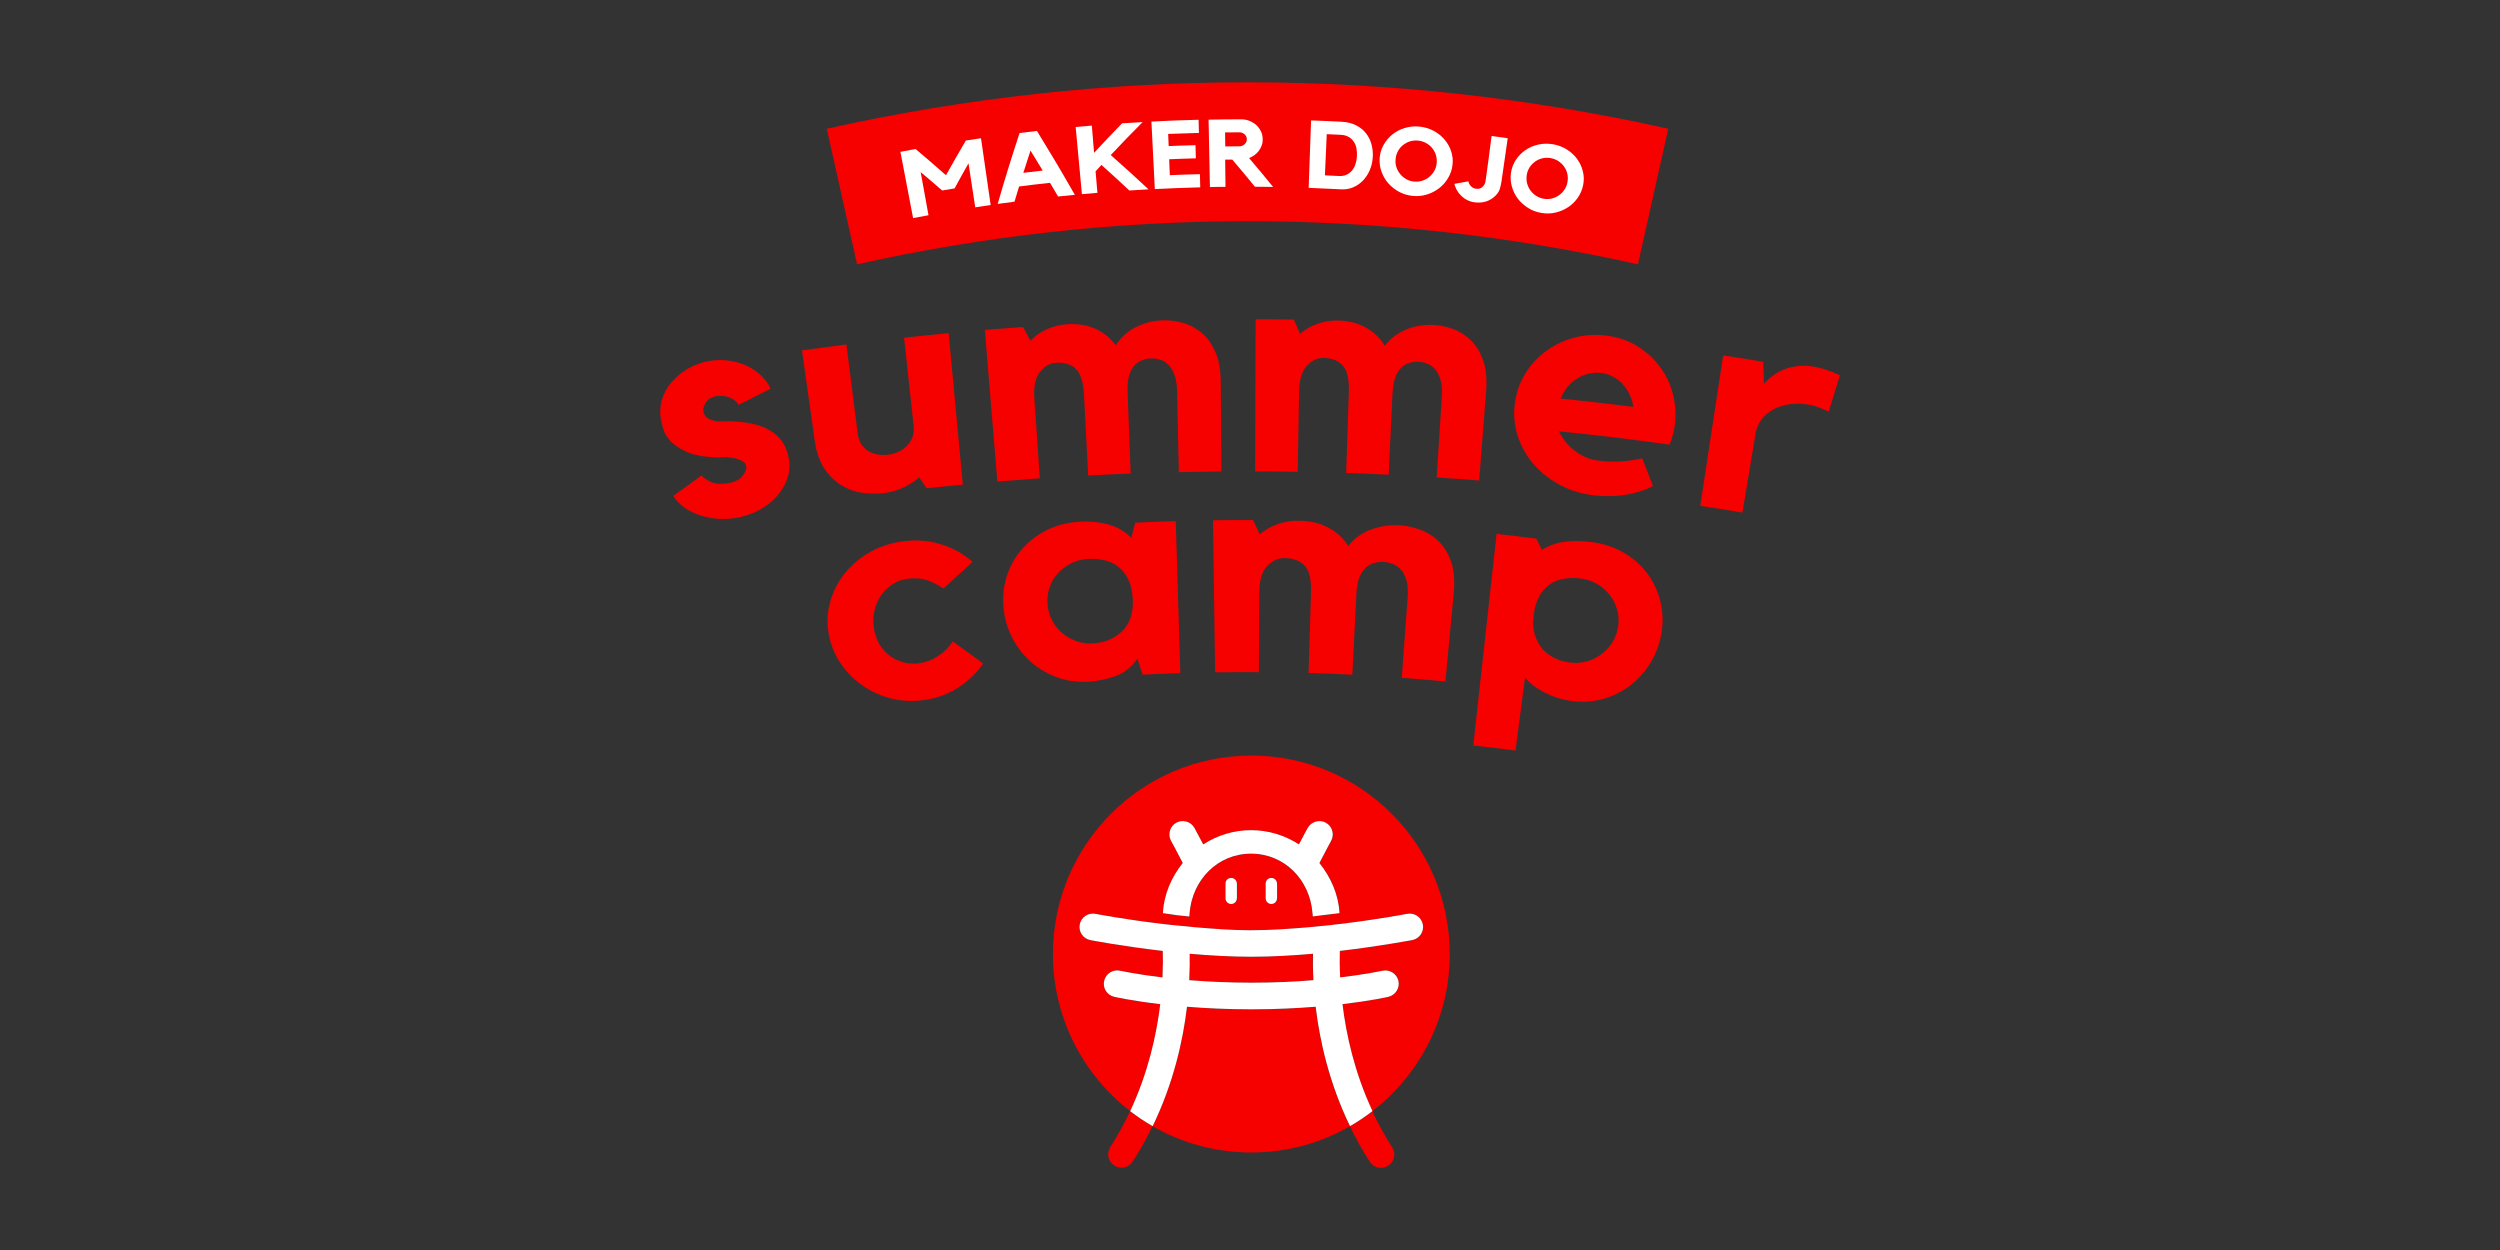 <?xml version="1.0" encoding="UTF-8"?> <svg xmlns="http://www.w3.org/2000/svg" id="Livello_1" width="300" height="150" version="1.1" viewBox="0 0 300 150"><rect x="0" y="0" width="300" height="150" fill="#333333" stroke="none"/><path d="M196.55,31.72c-30.85-6.9-62.85-6.9-93.7,0-1.21-5.42-2.43-10.85-3.64-16.27,33.25-7.43,67.73-7.43,100.98,0-1.21,5.42-2.43,10.85-3.64,16.27Z" fill="#f70000"></path><g><path d="M92,51.45c1.53.73,2.42,1.98,2.68,3.72.12.8.04,1.58-.23,2.34-.28.76-.7,1.46-1.28,2.1-.58.64-1.28,1.18-2.11,1.62s-1.74.75-2.74.92c-.76.13-1.51.16-2.26.1-.75-.07-1.47-.21-2.14-.44-.67-.23-1.28-.53-1.82-.92-.54-.39-.98-.85-1.31-1.38.51-.37,1.09-.79,1.72-1.24.63-.45,1.18-.86,1.65-1.22.29.32.69.59,1.22.81.52.22,1.19.26,2,.12.84-.14,1.42-.44,1.75-.89.33-.45.47-.85.41-1.19-.04-.24-.21-.44-.52-.6-.31-.16-.65-.27-1.01-.33-.52-.1-.96-.14-1.28-.1-.33.04-.71.04-1.15,0-1.4-.08-2.5-.31-3.31-.7-.81-.39-1.42-.82-1.85-1.28-.42-.47-.7-.94-.83-1.42-.13-.47-.22-.86-.28-1.15-.15-.77-.11-1.54.11-2.31.22-.77.6-1.47,1.13-2.1.53-.63,1.18-1.18,1.96-1.65.78-.46,1.64-.78,2.59-.94.8-.14,1.57-.15,2.33-.05.75.1,1.46.3,2.11.59.65.29,1.23.68,1.73,1.14.5.47.91,1.01,1.21,1.64-1.55.77-2.32,1.16-3.86,1.95-.22-.41-.59-.71-1.11-.9-.51-.19-1.04-.24-1.57-.15-.53.09-.94.33-1.21.73-.27.4-.38.76-.32,1.1.07.41.29.7.64.88.35.17.74.29,1.12.31.27.01.56,0,.83-.01.27,0,.54,0,.8,0,.91.05,1.71.14,2.39.28.68.14,1.28.34,1.82.61Z" fill="#f70000"></path><path d="M108.5,40.52c2.14-.23,3.21-.34,5.34-.54.57,6.06,1.14,12.12,1.7,18.18-1.74.16-2.61.25-4.35.43-.35-.53-.53-.79-.89-1.31-.55.48-1.18.89-1.9,1.23-.72.34-1.51.56-2.37.67-.66.08-1.43.07-2.3-.01-.87-.09-1.71-.35-2.52-.79-.81-.44-1.53-1.09-2.17-1.97-.64-.88-1.07-2.07-1.28-3.57-.61-4.31-.91-6.47-1.52-10.79,2.13-.3,3.2-.44,5.33-.71.54,4.24.8,6.36,1.34,10.6.07.56.22,1.02.46,1.38.24.37.53.64.87.84.34.19.72.32,1.13.38.41.06.83.07,1.26.02.33-.04.67-.13,1.05-.29.38-.15.72-.37,1.03-.65.31-.28.56-.63.74-1.04.18-.41.25-.89.19-1.42-.46-4.25-.69-6.37-1.15-10.62Z" fill="#f70000"></path><path d="M139.59,38.44c.7-.02,1.45.07,2.26.28.81.2,1.56.59,2.25,1.14.69.55,1.26,1.32,1.71,2.3.45.98.67,2.23.68,3.75.03,4.27.05,6.4.08,10.67-2.04.02-3.06.03-5.11.08-.09-3.89-.13-5.84-.21-9.73-.02-.73-.11-1.36-.29-1.87-.18-.51-.41-.92-.7-1.23-.29-.31-.62-.53-1-.65-.37-.12-.75-.18-1.14-.17-.36.01-.72.08-1.07.22-.35.13-.67.35-.94.66-.27.3-.48.71-.63,1.23-.15.52-.2,1.17-.17,1.95.15,3.9.22,5.85.37,9.76-2.04.08-3.06.12-5.1.23-.2-3.89-.3-5.83-.5-9.71-.08-1.49-.4-2.52-.97-3.07-.57-.56-1.37-.81-2.39-.75-.74.04-1.39.42-1.93,1.11-.54.7-.77,1.74-.67,3.13.26,3.85.39,5.78.66,9.63-2.04.14-3.06.22-5.1.38-.5-6.06-1-12.13-1.5-18.19,1.83-.15,2.75-.22,4.58-.35.36.66.54.99.89,1.65.56-.58,1.22-1.05,1.99-1.39.77-.35,1.61-.54,2.52-.6.47-.03.96,0,1.48.05.52.06,1.03.19,1.54.39.5.2.99.47,1.45.81.47.34.89.77,1.27,1.3.29-.48.65-.91,1.07-1.29.42-.37.89-.69,1.4-.94.51-.25,1.04-.44,1.59-.57.55-.13,1.09-.2,1.61-.21Z" fill="#f70000"></path><path d="M172.08,38.99c.7.04,1.44.2,2.23.47.79.27,1.5.72,2.15,1.33.64.61,1.14,1.43,1.51,2.44.36,1.01.48,2.28.36,3.79-.33,4.26-.5,6.38-.83,10.64-2.04-.16-3.06-.23-5.1-.36.25-3.88.37-5.82.62-9.71.05-.73,0-1.36-.13-1.88-.13-.52-.33-.95-.59-1.29-.26-.33-.57-.58-.94-.74-.36-.16-.74-.24-1.12-.27-.36-.02-.72.02-1.08.13-.37.1-.7.29-.99.57-.3.28-.54.67-.73,1.18-.19.51-.3,1.15-.34,1.93-.19,3.9-.28,5.85-.46,9.75-2.04-.1-3.06-.14-5.1-.21.13-3.89.19-5.83.32-9.72.05-1.49-.18-2.54-.7-3.14-.52-.6-1.29-.92-2.32-.95-.74-.02-1.42.3-2.02.95-.6.65-.91,1.67-.93,3.07-.07,3.86-.1,5.79-.17,9.65-2.04-.04-3.06-.05-5.11-.05.02-6.09.04-12.17.06-18.26,1.83,0,2.75.01,4.59.04.3.69.45,1.03.75,1.72.6-.53,1.3-.94,2.1-1.22.8-.28,1.65-.41,2.56-.38.47.01.96.07,1.47.18.52.1,1.01.28,1.5.52.48.24.94.55,1.38.93.44.38.82.85,1.16,1.41.33-.46.72-.85,1.18-1.19.45-.34.95-.61,1.48-.82.53-.21,1.07-.35,1.64-.43.56-.08,1.1-.11,1.62-.07Z" fill="#f70000"></path><path d="M192.64,40.26c1.45.16,2.73.6,3.85,1.29,1.12.7,2.04,1.55,2.76,2.54.73,1,1.24,2.11,1.53,3.33.3,1.22.36,2.43.19,3.65-.1.73-.31,1.49-.63,2.29-5.3-.74-7.96-1.06-13.27-1.6.42.88,1.05,1.66,1.91,2.33.86.67,1.82,1.07,2.88,1.19,1.07.12,2.01.15,2.84.08.83-.07,1.62-.19,2.37-.36.52,1.33.78,2,1.29,3.33-1,.51-2.1.86-3.31,1.05-1.21.19-2.47.21-3.8.06-1.45-.17-2.77-.57-3.97-1.2-1.2-.63-2.23-1.42-3.09-2.36-.86-.94-1.51-2.03-1.96-3.25-.44-1.22-.61-2.49-.5-3.81.11-1.29.47-2.5,1.09-3.62.61-1.11,1.42-2.06,2.41-2.85.99-.78,2.12-1.37,3.39-1.75,1.27-.39,2.6-.5,3.99-.34ZM196,48.82c-.17-1.08-.61-2.01-1.32-2.76-.71-.75-1.56-1.19-2.56-1.3-1.02-.12-1.98.11-2.88.68-.9.57-1.55,1.37-1.96,2.39,3.49.36,5.24.55,8.72.99Z" fill="#f70000"></path><path d="M211.69,46.02c.32-.34.67-.66,1.07-.96.39-.29.84-.54,1.35-.74.51-.2,1.07-.33,1.69-.4.62-.06,1.3-.03,2.04.11.87.16,1.86.49,2.95,1-.54,1.74-.81,2.61-1.34,4.35-.27-.1-.54-.22-.8-.34-.21-.09-.46-.18-.74-.27-.27-.09-.52-.15-.75-.19-.81-.15-1.58-.17-2.32-.08-.73.09-1.39.29-1.96.59-.57.3-1.05.7-1.45,1.19-.39.49-.64,1.06-.75,1.68-.64,3.82-.96,5.73-1.59,9.55-2.02-.34-3.03-.5-5.06-.81.92-6.02,1.83-12.03,2.75-18.05,1.93.29,2.89.45,4.81.77.03,1.04.05,1.55.08,2.59Z" fill="#f70000"></path></g><g><path d="M108.8,69.47c-.66.1-1.27.34-1.8.71-.54.37-.99.83-1.34,1.37-.36.54-.61,1.15-.75,1.82-.14.67-.15,1.37-.03,2.09s.36,1.36.7,1.92c.34.55.76,1,1.26,1.36.49.35,1.04.61,1.64.76.6.15,1.22.18,1.86.09.79-.12,1.54-.41,2.24-.87.71-.46,1.29-1.04,1.74-1.75,1.48,1.05,2.21,1.58,3.66,2.65-.77,1.13-1.75,2.08-2.96,2.87-1.21.78-2.54,1.28-4.02,1.5-1.36.2-2.66.16-3.92-.14-1.26-.3-2.41-.8-3.45-1.5-1.04-.7-1.93-1.57-2.67-2.62-.74-1.05-1.24-2.22-1.49-3.52-.25-1.3-.22-2.58.11-3.82.32-1.25.87-2.38,1.65-3.41.78-1.02,1.76-1.89,2.94-2.6,1.18-.71,2.5-1.17,3.96-1.39,1.65-.25,3.22-.15,4.71.3,1.48.44,2.78,1.16,3.87,2.14-1.41,1.27-2.1,1.91-3.48,3.19-.86-.55-1.62-.91-2.28-1.08-.66-.17-1.38-.19-2.15-.07Z" fill="#f70000"></path><path d="M141.09,62.53c.18,6.08.37,12.16.55,18.25-1.81.05-2.72.09-4.52.18-.25-.77-.38-1.15-.63-1.92-.69.99-1.54,1.68-2.55,2.06-1.01.38-2.06.61-3.18.69-1.34.1-2.59-.05-3.76-.46-1.17-.4-2.22-.99-3.15-1.78-.93-.78-1.69-1.73-2.29-2.84-.6-1.11-.98-2.32-1.12-3.64-.14-1.32-.04-2.58.33-3.79.37-1.21.95-2.3,1.75-3.25.8-.95,1.78-1.74,2.94-2.34,1.16-.61,2.46-.96,3.9-1.07,1.3-.09,2.51.01,3.62.31,1.11.3,2.03.84,2.77,1.62.19-.73.29-1.1.48-1.83,1.94-.09,2.91-.13,4.85-.19ZM135.93,71.91c-.04-.95-.23-1.75-.54-2.39-.31-.63-.71-1.14-1.2-1.52-.49-.38-1.05-.64-1.69-.78-.64-.14-1.32-.19-2.04-.14-.72.05-1.39.24-1.99.55-.61.32-1.13.72-1.57,1.22-.44.49-.76,1.06-.97,1.71-.21.65-.28,1.31-.22,2,.06.71.25,1.36.57,1.94.31.59.72,1.09,1.23,1.5.5.41,1.07.73,1.69.95.63.22,1.28.31,1.98.26,1.39-.1,2.54-.58,3.46-1.45.92-.88,1.37-2.17,1.3-3.85Z" fill="#f70000"></path><path d="M168.01,63.03c.73.05,1.51.22,2.33.5.82.28,1.57.74,2.23,1.36.67.62,1.18,1.45,1.55,2.46.36,1.02.47,2.29.33,3.8-.4,4.25-.6,6.38-1,10.63-2.09-.2-3.14-.28-5.24-.44.28-3.88.43-5.82.71-9.7.05-.73.01-1.36-.12-1.89-.14-.52-.34-.96-.61-1.29-.27-.34-.6-.59-.97-.75-.38-.16-.77-.25-1.17-.28-.37-.02-.75.02-1.13.12-.38.1-.73.29-1.03.57-.31.28-.56.67-.76,1.17-.2.5-.32,1.15-.36,1.93-.2,3.9-.29,5.85-.49,9.75-2.1-.11-3.15-.15-5.25-.21.12-3.89.17-5.83.29-9.72.04-1.49-.2-2.54-.75-3.14-.54-.6-1.35-.92-2.42-.93-.78-.01-1.48.31-2.09.96-.62.65-.93,1.68-.94,3.08-.03,3.86-.04,5.79-.06,9.65-2.1-.01-3.15,0-5.25.02-.08-6.08-.17-12.17-.25-18.25,1.92-.03,2.88-.03,4.81-.02.32.68.48,1.03.8,1.71.62-.54,1.35-.95,2.18-1.24.83-.28,1.72-.42,2.67-.39.49.01,1,.07,1.54.17.54.1,1.06.27,1.57.52.51.24.99.55,1.45.93.46.38.86.85,1.21,1.41.34-.45.75-.85,1.23-1.19.48-.34.99-.61,1.55-.81.55-.2,1.13-.34,1.72-.42.59-.08,1.16-.09,1.7-.06Z" fill="#f70000"></path><path d="M191.24,65.08c1.43.22,2.71.68,3.84,1.38,1.12.7,2.04,1.56,2.75,2.57.71,1.01,1.2,2.14,1.47,3.38.27,1.24.28,2.51.03,3.81-.25,1.3-.72,2.48-1.41,3.54-.69,1.06-1.52,1.94-2.5,2.65-.98.71-2.07,1.22-3.28,1.52-1.21.31-2.48.36-3.81.15-1.08-.17-2.11-.51-3.09-1.03-.98-.52-1.72-1.11-2.23-1.77-.46,3.52-.69,5.28-1.15,8.79-2.03-.27-3.04-.39-5.07-.61.93-8.46,1.87-16.93,2.8-25.39,1.91.21,2.87.32,4.78.57.26.54.39.81.65,1.35.86-.53,1.8-.86,2.81-.99,1.01-.13,2.15-.1,3.42.09ZM188.33,79.49c.69.1,1.35.07,2-.1.64-.17,1.23-.44,1.75-.82.52-.37.97-.84,1.34-1.4.37-.56.62-1.19.74-1.89.12-.68.09-1.35-.08-2.01-.17-.66-.45-1.26-.84-1.78-.39-.52-.87-.97-1.45-1.33-.58-.37-1.23-.6-1.95-.71-.72-.11-1.4-.12-2.05-.02-.65.09-1.23.31-1.75.65-.52.34-.95.81-1.3,1.42-.35.61-.58,1.37-.7,2.27-.11.85-.08,1.6.1,2.26.18.65.46,1.22.85,1.71s.87.88,1.45,1.17c.57.29,1.2.49,1.89.59Z" fill="#f70000"></path></g><g><path d="M115.91,16.86c.73-.11,1.09-.17,1.81-.27.46,3.21.7,4.81,1.16,8.01-.74.11-1.11.16-1.85.28-.33-2.11-.49-3.17-.81-5.28-.68,1.2-1.01,1.8-1.67,3.01-.6.1-.9.15-1.49.25-1.02-.89-1.54-1.33-2.58-2.21.38,2.07.56,3.11.94,5.18-.74.13-1.11.2-1.85.34-.61-3.18-.91-4.77-1.52-7.95.73-.14,1.09-.21,1.82-.34,1.48,1.25,2.21,1.88,3.65,3.15.93-1.67,1.41-2.5,2.38-4.16Z" fill="#fff"></path><path d="M124.44,15.72c1.87,3.05,2.78,4.58,4.54,7.66-.8.08-1.21.12-2.01.2-.39-.66-.58-.99-.97-1.64-1.49.16-2.23.25-3.71.44-.22.73-.33,1.09-.55,1.82-.81.11-1.21.16-2.02.27.99-3.41,1.52-5.11,2.63-8.51.84-.1,1.26-.15,2.1-.25ZM125.12,20.46c-.58-.96-.87-1.44-1.46-2.39-.35,1.07-.52,1.6-.86,2.67.92-.11,1.39-.17,2.31-.27Z" fill="#fff"></path><path d="M133.29,18.61c1.85,1.63,2.75,2.45,4.53,4.11-.92.05-1.38.08-2.3.14-1.32-1.24-1.99-1.85-3.35-3.07-.28.31-.42.46-.7.77.09,1.03.13,1.55.22,2.58-.75.06-1.12.1-1.86.16-.3-3.22-.45-4.84-.75-8.06.77-.07,1.16-.11,1.94-.17.11,1.31.16,1.96.27,3.27,1.32-1.43,1.99-2.13,3.36-3.54.99-.07,1.48-.1,2.47-.15-1.56,1.57-2.33,2.36-3.83,3.96Z" fill="#fff"></path><path d="M138.17,14.59c2.26-.12,3.39-.16,5.66-.22.02.63.02.95.04,1.58-1.48.04-2.21.06-3.69.12.02.58.04.88.06,1.46,1.29-.05,1.93-.08,3.22-.11.02.63.03.95.04,1.58-1.28.03-1.92.06-3.2.11.03.76.05,1.14.08,1.91,1.44-.06,2.16-.09,3.61-.12.02.63.02.95.04,1.58-2.18.06-3.27.1-5.45.21-.16-3.23-.25-4.85-.41-8.09Z" fill="#fff"></path><path d="M151.53,16.73c0,.26-.04.5-.13.73-.08.23-.2.44-.34.64-.14.19-.32.36-.52.51-.2.15-.42.27-.65.36,1.17,1.38,1.75,2.07,2.88,3.46-.87-.01-1.31-.02-2.18-.02-1.07-1.31-1.61-1.97-2.72-3.26-.34,0-.51,0-.85,0,.01,1.31.02,1.96.04,3.27-.75,0-1.12.01-1.87.03-.06-3.24-.1-4.86-.16-8.09,1.56-.03,2.34-.04,3.91-.04.36,0,.7.06,1.01.19s.59.3.83.52c.23.22.41.47.55.77.13.29.2.61.19.94ZM148.72,17.56c.24,0,.45-.08.63-.25.18-.16.27-.36.27-.6,0-.23-.09-.42-.27-.59-.18-.16-.39-.25-.63-.24-.68,0-1.03,0-1.71.01,0,.67.01,1.01.02,1.68.68,0,1.02,0,1.7-.01Z" fill="#fff"></path><path d="M160.99,14.61c.66.03,1.23.17,1.72.42.49.24.89.56,1.2.95.31.39.53.83.67,1.34.14.51.19,1.04.15,1.59-.04.56-.17,1.08-.38,1.56-.21.48-.49.89-.83,1.23-.34.34-.73.61-1.17.79-.44.18-.91.26-1.41.23-1.56-.08-2.34-.12-3.9-.18.12-3.24.17-4.85.29-8.09,1.46.05,2.19.09,3.66.16ZM160.66,21.12c.35.02.66-.03.92-.15.26-.12.48-.29.66-.5.18-.22.32-.47.41-.76.1-.29.16-.6.18-.93.02-.33,0-.64-.05-.95-.06-.3-.16-.58-.32-.81-.15-.24-.36-.43-.61-.58-.25-.15-.56-.24-.93-.26-.68-.04-1.03-.05-1.71-.08-.09,1.98-.13,2.96-.22,4.94.67.03,1,.05,1.67.08Z" fill="#fff"></path><path d="M170.32,15.19c.61.06,1.18.23,1.7.5.52.28.96.63,1.32,1.05.36.42.63.9.8,1.42.17.53.23,1.07.16,1.64-.06.56-.24,1.08-.53,1.56-.28.48-.64.89-1.07,1.22-.43.34-.92.59-1.47.76-.55.17-1.11.23-1.7.17-.59-.06-1.13-.22-1.64-.49-.5-.27-.93-.61-1.29-1.02s-.63-.88-.82-1.4c-.19-.53-.26-1.07-.22-1.63.04-.57.2-1.1.47-1.58.27-.48.62-.9,1.05-1.25.43-.35.92-.61,1.49-.78.56-.17,1.15-.23,1.76-.17ZM169.7,21.79c.34.03.66,0,.97-.1.31-.1.59-.25.83-.45.24-.2.45-.44.61-.72.16-.28.26-.59.29-.93.04-.34,0-.67-.09-.98s-.25-.59-.45-.84c-.2-.25-.45-.45-.74-.61-.29-.16-.61-.25-.95-.29-.35-.03-.67,0-.99.1-.31.1-.59.25-.84.46-.25.2-.45.45-.6.74s-.25.6-.27.95c-.03.34,0,.67.11.97.1.31.26.58.46.82.2.24.45.44.73.6.28.16.59.25.93.28Z" fill="#fff"></path><path d="M180.93,16.57c-.28,1.94-.42,2.91-.7,4.85-.02.12-.03.18-.04.29-.05.33-.12.65-.21.95-.09.3-.27.58-.53.83-.33.33-.71.56-1.14.69-.43.13-.87.16-1.34.1-.32-.04-.61-.13-.88-.26-.27-.13-.51-.3-.72-.5-.21-.2-.39-.42-.53-.67-.14-.25-.25-.51-.31-.79.67-.12,1.01-.18,1.68-.3.04.23.14.42.31.59.17.17.37.27.62.3.29.04.52-.02.71-.18.18-.16.31-.34.38-.56,0-.03.02-.14.05-.32.03-.18.06-.4.1-.67.04-.27.08-.57.12-.9s.09-.67.14-1.01c.11-.8.23-1.7.35-2.69.78.11,1.16.16,1.94.27Z" fill="#fff"></path><path d="M186.35,17.31c.61.1,1.16.31,1.66.62.5.31.91.69,1.24,1.14.33.45.56.94.69,1.48.14.54.15,1.09.04,1.65-.11.55-.32,1.06-.64,1.52-.32.46-.71.84-1.16,1.14-.46.3-.96.52-1.52.65-.56.13-1.13.14-1.71.04-.58-.1-1.12-.3-1.6-.61-.48-.31-.89-.68-1.22-1.11-.33-.44-.56-.92-.71-1.46-.15-.54-.18-1.09-.1-1.64.08-.56.28-1.08.58-1.54.3-.46.68-.85,1.14-1.17.45-.31.97-.54,1.54-.67.57-.13,1.17-.14,1.77-.04ZM185.25,23.85c.33.06.66.05.97-.03.32-.08.6-.21.86-.39.26-.18.48-.41.66-.68.18-.27.3-.57.36-.91.06-.34.05-.66-.02-.98-.07-.32-.2-.61-.39-.87-.18-.26-.42-.48-.69-.66-.28-.18-.59-.3-.93-.36-.34-.06-.67-.05-1,.03-.32.08-.61.21-.87.4s-.48.42-.65.69c-.18.28-.29.58-.34.92-.05.34-.04.66.04.98.08.31.21.6.4.86.19.26.41.47.69.65.27.18.58.29.91.35Z" fill="#fff"></path></g><g><path d="M150.15,101.61" fill="none" stroke="#fff" stroke-miterlimit="10" stroke-width=".96"></path><path d="M150.15,101.42" fill="none" stroke="#fff" stroke-miterlimit="10" stroke-width=".96"></path><path d="M157.55,114.45c-2.4.21-4.94.36-7.4.36s-4.99-.15-7.4-.36c.02.83.02,1.91-.05,3.17,2.16.18,4.67.3,7.44.3s5.28-.12,7.44-.3c-.06-1.26-.07-2.34-.05-3.17Z" fill="#f70000"></path><path d="M150.15,121.13c-2.88,0-5.48-.13-7.72-.31-.48,4.04-1.61,9.14-4.12,14.33,3.49,2,7.53,3.15,11.84,3.15s8.35-1.14,11.84-3.15c-2.51-5.19-3.64-10.28-4.12-14.33-2.24.18-4.83.31-7.72.31Z" fill="#f70000"></path><path d="M133.71,119.62c-.86-.2-1.4-1.06-1.21-1.92.2-.86,1.06-1.4,1.92-1.21.03,0,1.9.42,5.08.8.07-1.33.06-2.41.03-3.18-4.78-.56-8.44-1.26-8.69-1.3-.87-.17-1.44-1.01-1.27-1.88.17-.87,1.01-1.44,1.88-1.27.06.01,3.49.67,8.12,1.22,0,0,6.4.75,10.43.75,4.77,0,10.76-.75,10.76-.75,4.63-.55,8.04-1.21,8.1-1.22.87-.17,1.71.4,1.88,1.27.17.87-.4,1.71-1.27,1.88-.25.05-3.91.75-8.69,1.3-.02.77-.03,1.85.04,3.18,3.18-.38,5.04-.8,5.07-.8.86-.2,1.72.34,1.92,1.21.2.86-.34,1.72-1.21,1.92-.15.03-2.15.48-5.51.88.44,3.64,1.44,8.21,3.6,12.84,5.64-4.35,9.28-11.18,9.28-18.86,0-13.15-10.66-23.81-23.81-23.81s-23.81,10.66-23.81,23.81c0,7.68,3.64,14.51,9.28,18.86,2.17-4.63,3.17-9.2,3.61-12.84-3.37-.4-5.37-.85-5.52-.88ZM148.43,107.8h-.01c0,.37-.3.68-.68.68s-.68-.3-.68-.68h0s0,0,0,0v-1.77h0s0,0,0,0c0-.37.3-.68.68-.68s.68.3.68.68c0,0,0,0,0,0h.01v1.77ZM153.25,107.8h-.01c0,.37-.3.68-.68.68s-.68-.3-.68-.68h0s0,0,0,0v-1.77h0c0-.38.3-.68.68-.68s.68.3.68.68c0,0,0,0,0,0h.01v1.77ZM140.54,100.93c-.43-.77-.15-1.75.62-2.18.77-.43,1.75-.15,2.18.62.06.1.46.82,1.06,1.98,1.7-1.11,3.69-1.71,5.74-1.71s4.04.6,5.74,1.71c.61-1.16,1-1.88,1.06-1.98.43-.77,1.41-1.05,2.18-.62.77.43,1.05,1.41.62,2.18-.02.03-.57,1.03-1.4,2.65,1.37,1.71,2.3,3.8,2.41,6.02,0,0-1.18.15-1.57.19-.41.05-1.63.2-1.63.2l-.04-.39c-.31-3.99-3.34-7.14-7.37-7.14s-7.08,3.15-7.38,7.15l-.03.39s-1.23-.12-1.64-.17c-.38-.05-1.52-.22-1.52-.22.11-2.22,1.01-4.31,2.38-6.02-.83-1.62-1.39-2.62-1.4-2.65Z" fill="#f70000"></path><path d="M133.24,137.66c-.48.74-.26,1.74.48,2.21.27.17.57.25.86.25.53,0,1.04-.26,1.35-.74.91-1.41,1.69-2.83,2.38-4.25-.94-.54-1.84-1.14-2.7-1.8-.67,1.44-1.46,2.89-2.38,4.32Z" fill="#f70000"></path><path d="M164.69,133.34c-.86.66-1.76,1.27-2.7,1.81.68,1.41,1.47,2.84,2.38,4.25.31.48.82.74,1.35.74.3,0,.6-.08.86-.25.74-.48.96-1.47.48-2.21-.92-1.43-1.7-2.88-2.38-4.32Z" fill="#f70000"></path><g><path d="M148.42,106.03c0-.37-.3-.68-.68-.68s-.68.3-.68.68c0,0,0,0,0,0h0v1.77h0c0,.37.3.68.68.68s.68-.3.68-.68h0s.01,0,.01,0v-1.77h-.01s0,0,0,0Z" fill="#fff"></path><path d="M153.24,106.03c0-.37-.3-.68-.68-.68s-.68.3-.68.68h0s0,0,0,0v1.77h0c0,.37.3.68.68.68s.68-.3.68-.68h0s.01,0,.01,0v-1.77h-.01s0,0,0,0Z" fill="#fff"></path><path d="M141.08,109.81c.42.05,1.64.17,1.64.17l.03-.39c.31-3.99,3.35-7.15,7.38-7.15s7.06,3.15,7.37,7.14l.04.39s1.22-.15,1.63-.2c.39-.05,1.57-.19,1.57-.19-.11-2.22-1.04-4.3-2.41-6.02.83-1.62,1.39-2.62,1.4-2.65.43-.77.15-1.75-.62-2.18-.77-.43-1.75-.15-2.18.62-.06.1-.46.82-1.06,1.98-1.7-1.11-3.69-1.71-5.74-1.71s-4.04.6-5.74,1.71c-.61-1.16-1.01-1.88-1.06-1.98-.43-.77-1.41-1.05-2.18-.62-.77.43-1.05,1.41-.62,2.18.02.03.57,1.03,1.4,2.65-1.37,1.71-2.27,3.8-2.38,6.02,0,0,1.14.17,1.52.22Z" fill="#fff"></path><path d="M161.09,120.5c3.36-.4,5.36-.84,5.51-.88.86-.2,1.4-1.06,1.21-1.92-.2-.86-1.06-1.4-1.92-1.21-.03,0-1.9.42-5.07.8-.07-1.33-.06-2.41-.04-3.18,4.78-.56,8.44-1.26,8.69-1.3.87-.17,1.44-1.01,1.27-1.88-.17-.87-1.01-1.44-1.88-1.27-.06.01-3.46.67-8.1,1.22,0,0-5.99.75-10.76.75-4.02,0-10.43-.75-10.43-.75-4.63-.55-8.06-1.21-8.12-1.22-.87-.17-1.71.4-1.88,1.27-.17.87.4,1.71,1.27,1.88.25.05,3.91.75,8.69,1.3.03.77.03,1.85-.03,3.18-3.18-.38-5.05-.8-5.08-.8-.86-.2-1.72.34-1.92,1.21-.2.86.34,1.72,1.21,1.92.15.03,2.15.48,5.52.88-.44,3.64-1.44,8.21-3.61,12.84.86.66,1.76,1.26,2.7,1.8,2.51-5.19,3.64-10.28,4.12-14.33,2.23.18,4.83.31,7.72.31s5.48-.13,7.72-.31c.48,4.04,1.61,9.14,4.12,14.33.94-.54,1.84-1.15,2.7-1.81-2.16-4.63-3.16-9.19-3.6-12.84ZM150.15,117.92c-2.77,0-5.28-.13-7.44-.3.06-1.26.07-2.34.05-3.17,2.4.21,4.94.36,7.4.36s4.99-.15,7.4-.36c-.02.84-.02,1.91.05,3.17-2.16.18-4.67.3-7.44.3Z" fill="#fff"></path></g></g></svg> 